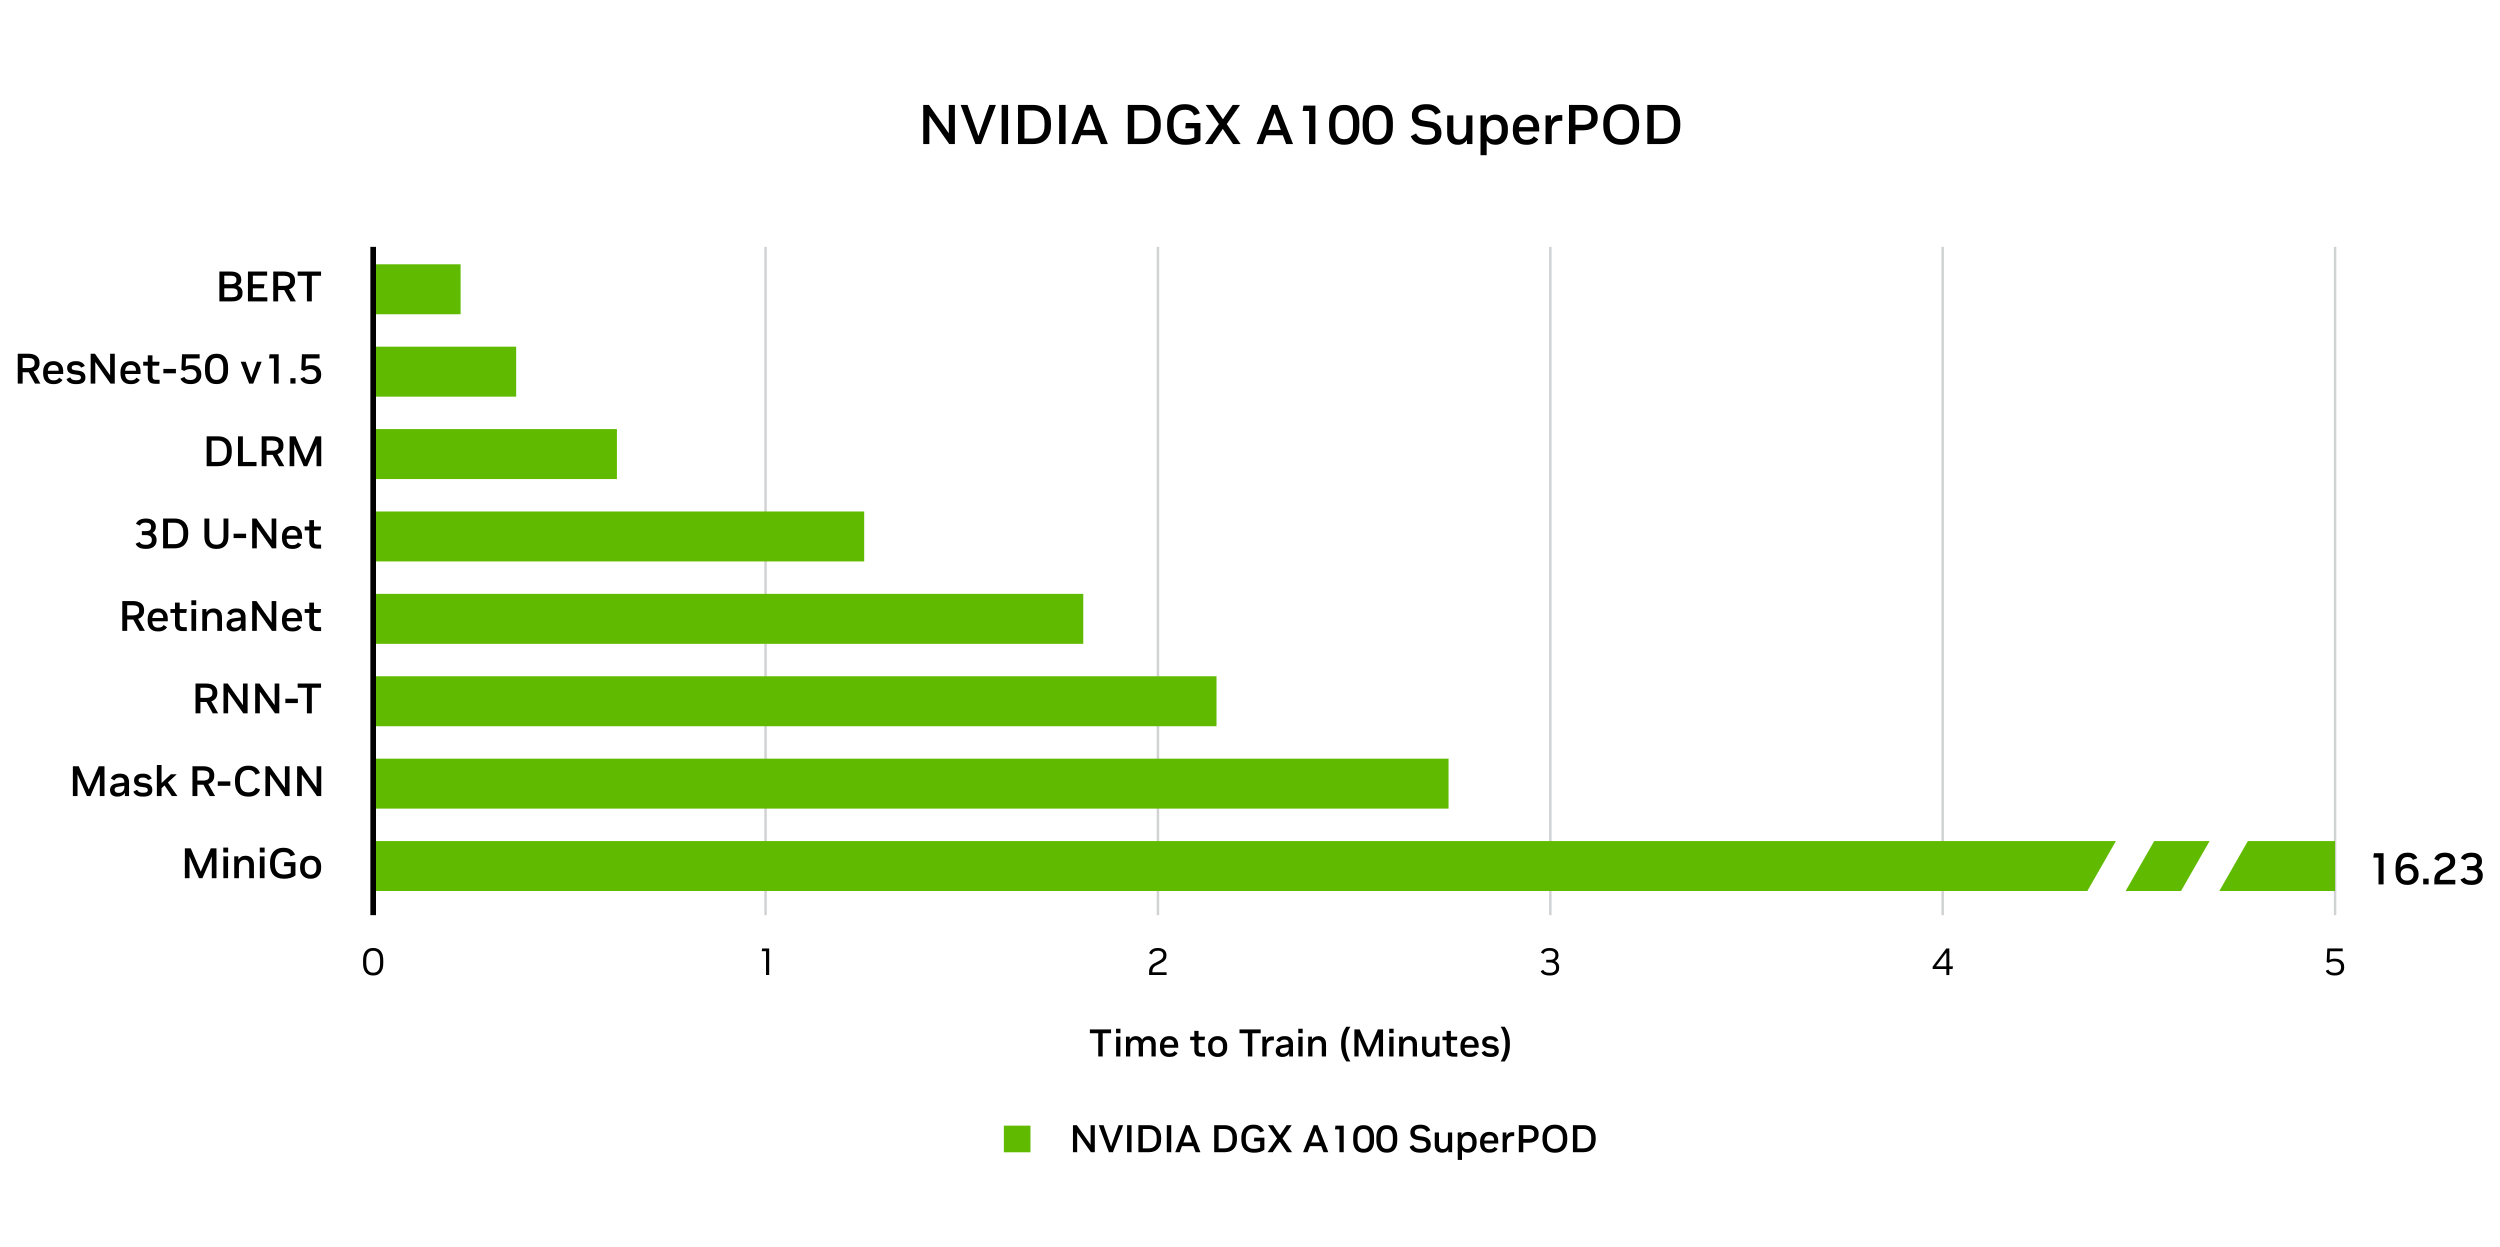 <?xml version="1.0" encoding="UTF-8"?><svg id="Layer_1" xmlns="http://www.w3.org/2000/svg" viewBox="0 0 1000 498.964"><defs><style>.cls-1{stroke:#000;stroke-width:2.254px;}.cls-1,.cls-2{fill:none;stroke-miterlimit:10;}.cls-3{fill:#60bb00;}.cls-2{stroke:#d0d2d3;}</style></defs><g><path d="M369.294,57.622v-15.659h2.259l7.964,11.342v-11.342h2.438v15.659h-2.26l-7.963-11.364v11.364h-2.438Z"/><path d="M390.164,57.622l-5.905-15.659h2.751l4.362,12.438,4.362-12.438h2.64l-5.95,15.659h-2.26Z"/><path d="M400.655,57.622v-15.659h2.572v15.659h-2.572Z"/><path d="M407.21,57.622v-15.659h5.973c1.551,0,2.859,.299,3.926,.895,1.066,.597,1.879,1.443,2.438,2.539s.839,2.397,.839,3.903v.939c0,2.297-.623,4.102-1.868,5.414-1.245,1.313-3.023,1.969-5.335,1.969h-5.973Zm2.572-2.215h3.355c1.506,0,2.662-.425,3.468-1.275,.805-.85,1.208-2.125,1.208-3.825v-1.051c0-1.656-.403-2.916-1.208-3.781-.806-.865-1.962-1.297-3.468-1.297h-3.355v11.229Z"/><path d="M423.651,57.622v-15.659h2.572v15.659h-2.572Z"/><path d="M428.528,57.622l6.151-15.659h2.282l6.174,15.659h-2.774l-1.319-3.512h-6.6l-1.297,3.512h-2.617Zm4.72-5.637h5.011l-2.505-6.733-2.506,6.733Z"/><path d="M451.122,57.622v-15.659h5.973c1.551,0,2.859,.299,3.926,.895,1.066,.597,1.879,1.443,2.438,2.539s.839,2.397,.839,3.903v.939c0,2.297-.623,4.102-1.868,5.414-1.245,1.313-3.023,1.969-5.335,1.969h-5.973Zm2.572-2.215h3.355c1.506,0,2.662-.425,3.468-1.275,.805-.85,1.208-2.125,1.208-3.825v-1.051c0-1.656-.403-2.916-1.208-3.781-.806-.865-1.962-1.297-3.468-1.297h-3.355v11.229Z"/><path d="M474.117,57.913c-2.386,0-4.194-.645-5.424-1.935-1.23-1.29-1.846-3.18-1.846-5.671v-.939c0-1.611,.279-2.99,.839-4.139,.559-1.148,1.36-2.028,2.404-2.64,1.044-.611,2.282-.917,3.714-.917h.246c1.461,0,2.699,.313,3.713,.939,1.015,.626,1.737,1.536,2.17,2.729l-2.349,.828c-.492-1.506-1.678-2.259-3.557-2.259h-.201c-1.402,0-2.487,.47-3.255,1.409-.769,.94-1.152,2.274-1.152,4.004v1.051c0,3.535,1.559,5.302,4.676,5.302h.201c.671,0,1.301-.063,1.89-.19,.589-.126,1.1-.31,1.532-.548v-3.602h-3.646l.29-2.147h5.816v6.979c-.701,.552-1.551,.981-2.55,1.286-.999,.306-2.096,.459-3.288,.459h-.225Z"/><path d="M493.244,57.622l-4.139-6.063-4.139,6.063h-2.953l5.548-7.986-5.324-7.673h3.021l3.915,5.749,3.914-5.749h2.931l-5.324,7.673,5.548,7.986h-2.997Z"/><path d="M502.617,57.622l6.151-15.659h2.282l6.174,15.659h-2.774l-1.319-3.512h-6.6l-1.297,3.512h-2.617Zm4.72-5.637h5.011l-2.505-6.733-2.506,6.733Z"/><path d="M523.646,57.622v-13.221h-2.573l.291-2.17h4.787v15.391h-2.505Z"/><path d="M537.56,57.891c-1.909,0-3.375-.615-4.396-1.846s-1.532-2.971-1.532-5.223v-1.79c0-2.267,.511-4.011,1.532-5.234,1.021-1.223,2.487-1.834,4.396-1.834h.224c1.924,0,3.396,.612,4.418,1.834,1.021,1.223,1.532,2.968,1.532,5.234v1.79c0,2.252-.511,3.993-1.532,5.223s-2.494,1.846-4.418,1.846h-.224Zm0-2.215h.224c1.133,0,1.986-.417,2.561-1.252,.574-.835,.861-2.043,.861-3.624v-1.745c0-1.596-.287-2.807-.861-3.635-.574-.828-1.428-1.242-2.561-1.242h-.224c-1.134,0-1.988,.414-2.562,1.242-.574,.828-.861,2.039-.861,3.635v1.745c0,1.581,.287,2.789,.861,3.624,.573,.835,1.428,1.252,2.562,1.252Z"/><path d="M550.981,57.891c-1.909,0-3.375-.615-4.396-1.846s-1.532-2.971-1.532-5.223v-1.79c0-2.267,.511-4.011,1.532-5.234,1.021-1.223,2.487-1.834,4.396-1.834h.224c1.924,0,3.396,.612,4.418,1.834,1.021,1.223,1.532,2.968,1.532,5.234v1.79c0,2.252-.511,3.993-1.532,5.223s-2.494,1.846-4.418,1.846h-.224Zm0-2.215h.224c1.133,0,1.986-.417,2.561-1.252,.574-.835,.861-2.043,.861-3.624v-1.745c0-1.596-.287-2.807-.861-3.635-.574-.828-1.428-1.242-2.561-1.242h-.224c-1.134,0-1.988,.414-2.562,1.242-.574,.828-.861,2.039-.861,3.635v1.745c0,1.581,.287,2.789,.861,3.624,.573,.835,1.428,1.252,2.562,1.252Z"/><path d="M570.42,57.913c-3.177,0-5.212-1.141-6.106-3.423l2.147-1.119c.327,.776,.813,1.357,1.454,1.745,.641,.388,1.469,.582,2.482,.582h.269c1.074,0,1.901-.19,2.483-.57,.581-.38,.872-.936,.872-1.667v-.246c0-.611-.187-1.115-.56-1.51-.372-.395-.954-.645-1.744-.75l-2.64-.402c-2.879-.388-4.317-1.812-4.317-4.273v-.268c0-.88,.234-1.645,.704-2.293,.47-.649,1.126-1.152,1.969-1.51s1.823-.537,2.941-.537h.313c1.387,0,2.564,.279,3.534,.839,.97,.559,1.663,1.368,2.081,2.427l-2.237,.962c-.507-1.357-1.641-2.036-3.4-2.036h-.269c-.954,0-1.708,.194-2.259,.582-.553,.388-.828,.902-.828,1.543v.269c0,1.104,.753,1.775,2.26,2.013l2.64,.38c1.461,.194,2.554,.682,3.277,1.465,.723,.783,1.085,1.793,1.085,3.031v.269c0,1.417-.512,2.521-1.533,3.311-1.021,.791-2.457,1.186-4.306,1.186h-.313Z"/><path d="M583.037,57.913c-1.269,0-2.278-.399-3.031-1.197-.754-.798-1.13-1.958-1.13-3.479v-7.069h2.461v6.711c0,.955,.189,1.682,.57,2.181,.38,.5,.958,.75,1.733,.75h.156c.463,0,.898-.119,1.309-.358,.41-.238,.746-.607,1.007-1.107,.261-.5,.392-1.122,.392-1.868v-6.309h2.461v11.454h-2.192v-1.7c-.343,.612-.813,1.096-1.409,1.454-.597,.358-1.306,.537-2.125,.537h-.201Z"/><path d="M592.208,62.096v-15.928h2.17v1.678c.358-.626,.854-1.114,1.487-1.465s1.391-.526,2.271-.526h.134c.939,0,1.774,.22,2.506,.66,.73,.44,1.309,1.082,1.733,1.924,.425,.843,.638,1.876,.638,3.099v.738c0,1.208-.213,2.234-.638,3.076-.425,.843-1.003,1.48-1.733,1.913-.731,.432-1.566,.649-2.506,.649h-.134c-.761,0-1.436-.142-2.025-.425-.589-.283-1.069-.686-1.442-1.208v5.816h-2.461Zm5.324-6.286h.179c.851,0,1.559-.283,2.125-.85,.567-.566,.851-1.461,.851-2.685v-.76c0-1.223-.283-2.118-.851-2.685-.566-.566-1.274-.85-2.125-.85h-.179c-.507,0-.98,.12-1.421,.358-.439,.239-.798,.619-1.073,1.141-.276,.522-.414,1.208-.414,2.058v.693c0,.835,.138,1.518,.414,2.047,.275,.529,.638,.917,1.085,1.163s.917,.369,1.409,.369Z"/><path d="M610.439,57.913c-1.671,0-2.972-.488-3.904-1.465-.932-.977-1.397-2.368-1.397-4.172v-.738c0-1.775,.477-3.166,1.432-4.172,.954-1.006,2.244-1.51,3.87-1.51h.201c1.551,0,2.777,.485,3.68,1.454,.902,.97,1.354,2.274,1.354,3.915v1.365h-8.12c.045,1.119,.316,1.954,.816,2.505,.499,.552,1.189,.828,2.069,.828h.335c.672,0,1.227-.115,1.667-.347,.439-.231,.794-.578,1.063-1.04l1.79,1.163c-.403,.686-.992,1.227-1.768,1.622-.775,.395-1.693,.593-2.752,.593h-.335Zm-2.863-7.047h5.704v-.156c0-.925-.235-1.629-.705-2.114-.47-.484-1.122-.727-1.957-.727h-.179c-.82,0-1.48,.254-1.98,.761-.499,.507-.794,1.252-.883,2.237Z"/><path d="M618.224,57.622v-11.454h2.17v2.17c.283-.701,.683-1.26,1.197-1.678,.515-.417,1.233-.626,2.158-.626h1.163v2.282h-1.141c-.537,0-1.04,.12-1.51,.358-.47,.239-.851,.615-1.141,1.13-.291,.515-.437,1.197-.437,2.047v5.771h-2.461Z"/><path d="M627.597,57.622v-15.659h5.727c1.774,0,3.177,.429,4.205,1.287,1.029,.857,1.544,2.04,1.544,3.545v.47c0,1.551-.515,2.748-1.544,3.59-1.028,.843-2.431,1.264-4.205,1.264h-3.154v5.503h-2.572Zm2.572-7.695h3.087c.984,0,1.771-.208,2.36-.626,.589-.417,.884-1.074,.884-1.968v-.582c0-.879-.295-1.528-.884-1.946-.59-.417-1.376-.626-2.36-.626h-3.087v5.749Z"/><path d="M648.355,57.913c-1.476,0-2.74-.313-3.791-.94-1.052-.626-1.857-1.513-2.416-2.662-.56-1.148-.839-2.498-.839-4.049v-.939c0-1.551,.279-2.9,.839-4.049,.559-1.148,1.364-2.036,2.416-2.662,1.051-.626,2.315-.939,3.791-.939h.246c1.491,0,2.763,.313,3.814,.939s1.853,1.514,2.404,2.662,.828,2.498,.828,4.049v.939c0,1.551-.276,2.901-.828,4.049s-1.353,2.036-2.404,2.662c-1.052,.626-2.323,.94-3.814,.94h-.246Zm.022-2.237h.224c1.402,0,2.502-.462,3.3-1.387s1.197-2.245,1.197-3.959v-1.074c0-1.715-.399-3.035-1.197-3.959s-1.897-1.387-3.3-1.387h-.224c-1.401,0-2.502,.462-3.299,1.387-.799,.925-1.197,2.245-1.197,3.959v1.074c0,1.715,.398,3.035,1.197,3.959,.797,.925,1.897,1.387,3.299,1.387Z"/><path d="M658.938,57.622v-15.659h5.973c1.551,0,2.859,.299,3.926,.895,1.066,.597,1.879,1.443,2.438,2.539s.839,2.397,.839,3.903v.939c0,2.297-.623,4.102-1.868,5.414-1.245,1.313-3.023,1.969-5.335,1.969h-5.973Zm2.572-2.215h3.355c1.506,0,2.662-.425,3.468-1.275,.805-.85,1.208-2.125,1.208-3.825v-1.051c0-1.656-.403-2.916-1.208-3.781-.806-.865-1.962-1.297-3.468-1.297h-3.355v11.229Z"/></g><g><path d="M439.302,422.584v-9.283h-3.353v-1.529h8.48v1.529h-3.353v9.283h-1.775Z"/><path d="M446.422,413.271v-1.776h1.761v1.776h-1.761Zm.031,9.313v-7.908h1.698v7.908h-1.698Z"/><path d="M450.392,422.584v-7.908h1.498v1.174c.236-.433,.554-.772,.95-1.02,.396-.247,.862-.371,1.397-.371h.139c1.194,0,2.019,.489,2.472,1.468,.247-.453,.584-.811,1.012-1.073,.427-.263,.924-.395,1.49-.395h.14c.864,0,1.547,.278,2.046,.835,.5,.556,.749,1.358,.749,2.409v4.881h-1.698v-4.649c0-.648-.121-1.146-.363-1.49s-.626-.518-1.15-.518h-.124c-.288,0-.569,.083-.842,.247-.272,.165-.494,.417-.664,.757s-.255,.772-.255,1.298v4.355h-1.699v-4.649c0-.648-.121-1.146-.363-1.49-.241-.345-.625-.518-1.15-.518h-.123c-.289,0-.569,.083-.842,.247-.273,.165-.495,.417-.665,.757s-.255,.772-.255,1.298v4.355h-1.698Z"/><path d="M467.659,422.785c-1.153,0-2.052-.338-2.695-1.012-.644-.675-.965-1.635-.965-2.881v-.51c0-1.226,.329-2.186,.988-2.881s1.55-1.043,2.672-1.043h.14c1.07,0,1.917,.335,2.541,1.005,.622,.669,.934,1.57,.934,2.702v.942h-5.606c.031,.772,.219,1.35,.563,1.73s.821,.571,1.429,.571h.232c.463,0,.847-.08,1.15-.239,.304-.16,.548-.399,.733-.719l1.236,.804c-.278,.474-.686,.847-1.221,1.119-.535,.273-1.169,.41-1.899,.41h-.232Zm-1.977-4.866h3.938v-.107c0-.639-.162-1.125-.486-1.46s-.775-.502-1.352-.502h-.124c-.566,0-1.021,.175-1.366,.525-.346,.35-.549,.864-.61,1.544Z"/><path d="M480.495,422.661c-.999,0-1.71-.224-2.132-.672-.423-.448-.634-1.089-.634-1.923v-3.985h-1.668v-1.405h1.668v-2.332h1.699v2.332h2.58l-.201,1.405h-2.379v3.908c0,.442,.104,.76,.31,.95,.205,.19,.515,.285,.927,.285h1.344v1.437h-1.514Z"/><path d="M486.997,422.785c-.71,0-1.346-.152-1.907-.456s-1.007-.749-1.336-1.336c-.33-.587-.494-1.292-.494-2.116v-.494c0-.834,.164-1.542,.494-2.124,.329-.582,.774-1.027,1.336-1.336s1.197-.464,1.907-.464h.14c.71,0,1.349,.155,1.915,.464s1.012,.754,1.336,1.336,.486,1.285,.486,2.108v.51c0,.824-.162,1.529-.486,2.116s-.77,1.032-1.336,1.336-1.205,.456-1.915,.456h-.14Zm0-1.452h.124c.587,0,1.076-.201,1.468-.603,.391-.401,.587-1.009,.587-1.822v-.572c0-.813-.196-1.418-.587-1.814-.392-.396-.881-.595-1.468-.595h-.124c-.576,0-1.061,.198-1.451,.595-.392,.396-.587,1.002-.587,1.814v.572c0,.813,.195,1.421,.587,1.822,.391,.401,.875,.603,1.451,.603Z"/><path d="M499.153,422.584v-9.283h-3.353v-1.529h8.48v1.529h-3.353v9.283h-1.775Z"/><path d="M504.945,422.584v-7.908h1.498v1.498c.195-.483,.471-.87,.826-1.158s.852-.433,1.49-.433h.804v1.575h-.788c-.37,0-.718,.083-1.042,.247-.325,.165-.588,.425-.788,.78-.201,.355-.302,.826-.302,1.413v3.985h-1.698Z"/><path d="M512.962,422.785c-.845,0-1.498-.209-1.962-.626-.463-.417-.695-1.001-.695-1.753,0-.648,.204-1.179,.61-1.591,.407-.412,1.002-.67,1.784-.772l2.796-.371v-.062c0-1.174-.525-1.761-1.575-1.761h-.17c-.443,0-.812,.08-1.104,.239-.294,.16-.533,.43-.719,.811l-1.313-.679c.236-.546,.625-.976,1.166-1.29s1.197-.472,1.97-.472h.231c1.05,0,1.848,.266,2.394,.796s.819,1.305,.819,2.324v5.005h-1.498v-1.205c-.237,.433-.588,.775-1.051,1.027-.464,.252-.988,.379-1.575,.379h-.108Zm2.533-3.924l-2.101,.31c-.536,.071-.909,.19-1.12,.354-.211,.165-.316,.423-.316,.772s.121,.626,.363,.826c.241,.201,.584,.302,1.026,.302h.155c.607,0,1.091-.188,1.451-.564,.36-.375,.541-.877,.541-1.506v-.494Z"/><path d="M519.311,413.271v-1.776h1.761v1.776h-1.761Zm.031,9.313v-7.908h1.698v7.908h-1.698Z"/><path d="M523.28,422.584v-7.908h1.498v1.189c.247-.433,.584-.775,1.012-1.027,.427-.252,.935-.379,1.521-.379h.154c.896,0,1.611,.278,2.146,.835,.536,.556,.804,1.358,.804,2.409v4.881h-1.699v-4.649c0-.648-.139-1.146-.417-1.49s-.7-.518-1.267-.518h-.108c-.329,0-.644,.083-.941,.247-.299,.165-.541,.417-.727,.757s-.278,.772-.278,1.298v4.355h-1.698Z"/><path d="M538.524,424.592c-.659-.947-1.168-1.992-1.528-3.136-.361-1.143-.541-2.291-.541-3.444v-.772c0-1.163,.18-2.312,.541-3.444,.36-1.133,.869-2.167,1.528-3.104h1.638c-.607,.917-1.081,1.954-1.421,3.112s-.51,2.305-.51,3.437v.772c0,.752,.077,1.52,.231,2.302s.376,1.537,.664,2.263,.634,1.398,1.035,2.016h-1.638Z"/><path d="M541.753,422.584v-10.813h2.131l3.63,8.449,3.63-8.449h2.07v10.813h-1.699v-7.878l-3.398,7.878h-1.267l-3.413-7.924v7.924h-1.684Z"/><path d="M555.685,413.271v-1.776h1.761v1.776h-1.761Zm.031,9.313v-7.908h1.698v7.908h-1.698Z"/><path d="M559.654,422.584v-7.908h1.498v1.189c.247-.433,.584-.775,1.012-1.027,.427-.252,.935-.379,1.521-.379h.154c.896,0,1.611,.278,2.146,.835,.536,.556,.804,1.358,.804,2.409v4.881h-1.699v-4.649c0-.648-.139-1.146-.417-1.49s-.7-.518-1.267-.518h-.108c-.329,0-.644,.083-.941,.247-.299,.165-.541,.417-.727,.757s-.278,.772-.278,1.298v4.355h-1.698Z"/><path d="M571.702,422.785c-.876,0-1.573-.275-2.093-.827-.521-.551-.78-1.352-.78-2.401v-4.881h1.699v4.634c0,.659,.131,1.161,.394,1.506s.661,.518,1.197,.518h.108c.318,0,.62-.082,.903-.247s.515-.42,.695-.765c.18-.345,.27-.774,.27-1.29v-4.355h1.699v7.908h-1.514v-1.174c-.236,.422-.562,.757-.973,1.004-.412,.247-.901,.371-1.468,.371h-.139Z"/><path d="M581.418,422.661c-.999,0-1.71-.224-2.132-.672-.423-.448-.634-1.089-.634-1.923v-3.985h-1.668v-1.405h1.668v-2.332h1.699v2.332h2.58l-.201,1.405h-2.379v3.908c0,.442,.104,.76,.31,.95,.205,.19,.515,.285,.927,.285h1.344v1.437h-1.514Z"/><path d="M587.843,422.785c-1.153,0-2.052-.338-2.695-1.012-.644-.675-.965-1.635-.965-2.881v-.51c0-1.226,.329-2.186,.988-2.881s1.55-1.043,2.672-1.043h.14c1.07,0,1.917,.335,2.541,1.005,.622,.669,.934,1.57,.934,2.702v.942h-5.606c.031,.772,.219,1.35,.563,1.73s.821,.571,1.429,.571h.232c.463,0,.847-.08,1.15-.239,.304-.16,.548-.399,.733-.719l1.236,.804c-.278,.474-.686,.847-1.221,1.119-.535,.273-1.169,.41-1.899,.41h-.232Zm-1.977-4.866h3.938v-.107c0-.639-.162-1.125-.486-1.46s-.775-.502-1.352-.502h-.124c-.566,0-1.021,.175-1.366,.525-.346,.35-.549,.864-.61,1.544Z"/><path d="M596.076,422.785c-1.792,0-2.935-.603-3.43-1.808l1.329-.68c.175,.371,.43,.644,.765,.818,.334,.176,.784,.263,1.352,.263h.185c1.061,0,1.591-.313,1.591-.942v-.062c0-.535-.334-.85-1.004-.942l-1.684-.231c-.73-.103-1.295-.342-1.691-.718s-.595-.878-.595-1.506v-.17c0-.711,.278-1.28,.835-1.707,.556-.428,1.297-.642,2.224-.642h.217c.762,0,1.415,.155,1.961,.464s.933,.736,1.159,1.282l-1.359,.603c-.278-.628-.87-.942-1.776-.942h-.186c-.453,0-.806,.082-1.058,.247-.253,.165-.379,.392-.379,.68v.077c0,.237,.074,.425,.224,.563s.399,.234,.749,.286l1.715,.231c.731,.104,1.295,.357,1.691,.765s.595,.93,.595,1.567v.17c0,.763-.273,1.342-.818,1.738-.546,.396-1.344,.595-2.395,.595h-.216Z"/><path d="M600.246,424.592c.402-.617,.747-1.29,1.035-2.016s.51-1.48,.664-2.263,.232-1.55,.232-2.302v-.772c0-1.132-.17-2.278-.51-3.437s-.814-2.195-1.422-3.112h1.638c.669,.938,1.182,1.972,1.537,3.104s.532,2.281,.532,3.444v.772c0,1.153-.177,2.302-.532,3.444-.355,1.144-.868,2.188-1.537,3.136h-1.638Z"/></g><g><path d="M87.757,120.553v-11.931h4.619c1.307,0,2.32,.281,3.042,.844s1.083,1.332,1.083,2.31v.341c0,1-.472,1.738-1.415,2.215,1.284,.478,1.926,1.353,1.926,2.625v.358c0,1.011-.357,1.804-1.073,2.377-.716,.574-1.733,.861-3.051,.861h-5.131Zm1.96-6.869h2.608c.727,0,1.28-.13,1.661-.392,.381-.261,.571-.642,.571-1.142v-.358c0-.477-.188-.849-.563-1.116-.375-.267-.932-.4-1.67-.4h-2.608v3.409Zm0,5.215h3.119c.75,0,1.31-.136,1.679-.409,.369-.272,.555-.659,.555-1.159v-.392c0-.522-.188-.923-.563-1.202-.375-.278-.933-.417-1.671-.417h-3.119v3.579Z"/><path d="M99.176,120.553v-11.931h7.67v1.653h-5.71v3.409h4.637l-.239,1.653h-4.397v3.562h5.795v1.653h-7.755Z"/><path d="M109.3,120.553v-11.931h4.278c1.386,0,2.472,.307,3.255,.92,.784,.613,1.177,1.477,1.177,2.591v.358c0,.807-.208,1.485-.622,2.037-.415,.551-1.003,.952-1.765,1.202l2.728,4.823h-2.147l-2.522-4.534h-2.421v4.534h-1.96Zm1.96-6.204h2.284c.772,0,1.383-.145,1.832-.435,.449-.29,.674-.747,.674-1.372v-.443c0-.614-.225-1.065-.674-1.355-.449-.29-1.06-.435-1.832-.435h-2.284v4.039Z"/><path d="M122.765,120.553v-10.243h-3.698v-1.688h9.357v1.688h-3.699v10.243h-1.96Z"/></g><path d="M149.183,390.197c-1.256,0-2.229-.422-2.919-1.267-.69-.845-1.035-2.028-1.035-3.553v-1.359c0-1.534,.345-2.721,1.035-3.561,.689-.839,1.663-1.259,2.919-1.259h.186c1.256,0,2.227,.42,2.911,1.259,.685,.84,1.027,2.026,1.027,3.561v1.359c0,1.524-.343,2.708-1.027,3.553s-1.655,1.267-2.911,1.267h-.186Zm0-1.128h.186c.865,0,1.526-.319,1.984-.957,.458-.639,.688-1.561,.688-2.766v-1.313c0-1.194-.229-2.113-.688-2.757s-1.119-.966-1.984-.966h-.186c-.865,0-1.526,.322-1.984,.966-.459,.644-.688,1.563-.688,2.757v1.313c0,1.205,.229,2.127,.688,2.766,.458,.638,1.119,.957,1.984,.957Z"/><path d="M306.408,390.012v-9.546h-1.715l.155-1.081h2.826v10.627h-1.267Z"/><path d="M459.638,390.012v-1.298c0-1.534,.685-2.656,2.055-3.367l2.069-1.081c1.04-.535,1.561-1.23,1.561-2.085v-.216c0-.505-.191-.912-.572-1.221s-.88-.464-1.498-.464h-.123c-.629,0-1.133,.119-1.514,.355-.382,.237-.675,.613-.881,1.128l-1.065-.464c.535-1.399,1.688-2.101,3.46-2.101h.17c.658,0,1.232,.113,1.722,.34s.87,.544,1.144,.95c.272,.407,.409,.888,.409,1.444v.263c0,.68-.173,1.256-.518,1.729-.346,.474-.93,.922-1.753,1.344l-2.009,1.035c-.474,.237-.818,.562-1.034,.973-.217,.412-.324,.927-.324,1.545v.077h5.699v1.112h-6.997Z"/><path d="M619.847,390.197c-1.895,0-3.089-.582-3.583-1.745l1.035-.495c.185,.392,.479,.683,.88,.873s.947,.286,1.638,.286h.139c.752,0,1.349-.176,1.792-.525,.442-.35,.664-.818,.664-1.405v-.263c0-.587-.206-1.056-.618-1.406-.412-.35-.968-.524-1.668-.524h-1.638v-1.066h1.622c.639,0,1.138-.151,1.498-.455s.541-.719,.541-1.244v-.216c0-.535-.201-.958-.603-1.267s-.942-.464-1.622-.464h-.123c-1.257,0-2.05,.418-2.379,1.252l-1.035-.479c.247-.597,.67-1.055,1.267-1.374,.598-.319,1.329-.479,2.193-.479h.17c.68,0,1.271,.116,1.776,.348s.896,.557,1.174,.974c.278,.417,.417,.908,.417,1.475v.247c0,.464-.123,.889-.37,1.274-.247,.387-.587,.683-1.02,.889,.504,.216,.908,.543,1.212,.98s.456,.939,.456,1.506v.294c0,.927-.327,1.66-.98,2.2-.654,.541-1.543,.812-2.665,.812h-.17Z"/><path d="M778.542,390.012v-2.425h-5.483v-.911l5.468-7.291h1.204v7.151h1.452l-.139,1.051h-1.313v2.425h-1.188Zm0-3.476v-5.514l-4.14,5.514h4.14Z"/><path d="M933.822,390.197c-.875,0-1.621-.162-2.239-.486-.618-.325-1.045-.785-1.282-1.383l1.035-.494c.36,.854,1.179,1.282,2.456,1.282h.139c.762,0,1.367-.193,1.815-.579,.447-.387,.672-.898,.672-1.537v-.278c0-.669-.237-1.202-.711-1.599s-1.122-.595-1.946-.595h-.123c-.835,0-1.581,.211-2.24,.634l-.726-.355,.247-5.422h6.163v1.112h-5.113l-.123,3.429c.607-.309,1.303-.463,2.085-.463h.154c.721,0,1.35,.134,1.885,.401s.952,.644,1.251,1.128c.299,.483,.448,1.05,.448,1.698v.31c0,.979-.33,1.756-.989,2.332-.658,.577-1.55,.865-2.672,.865h-.186Z"/><g><path d="M7.099,153.429v-11.931h4.278c1.386,0,2.472,.307,3.255,.92,.784,.613,1.177,1.477,1.177,2.591v.358c0,.807-.208,1.485-.622,2.037-.415,.551-1.003,.952-1.765,1.202l2.728,4.823h-2.147l-2.522-4.534h-2.421v4.534h-1.96Zm1.96-6.204h2.284c.772,0,1.383-.145,1.832-.435,.449-.29,.674-.747,.674-1.372v-.443c0-.614-.225-1.065-.674-1.355-.449-.29-1.06-.435-1.832-.435h-2.284v4.039Z"/><path d="M21.297,153.651c-1.273,0-2.265-.372-2.975-1.117-.71-.744-1.065-1.804-1.065-3.178v-.563c0-1.352,.364-2.412,1.091-3.179,.728-.767,1.71-1.15,2.949-1.15h.153c1.182,0,2.116,.369,2.804,1.107,.688,.739,1.031,1.733,1.031,2.983v1.04h-6.188c.034,.852,.241,1.489,.622,1.909s.906,.63,1.577,.63h.256c.511,0,.934-.088,1.27-.264,.335-.176,.604-.44,.81-.792l1.363,.886c-.307,.523-.756,.935-1.347,1.236-.591,.301-1.289,.452-2.096,.452h-.256Zm-2.182-5.369h4.346v-.119c0-.704-.179-1.241-.537-1.61-.357-.369-.854-.554-1.491-.554h-.136c-.625,0-1.128,.193-1.509,.58s-.604,.955-.673,1.704Z"/><path d="M30.381,153.651c-1.978,0-3.238-.665-3.784-1.994l1.466-.75c.193,.409,.475,.71,.844,.903,.369,.193,.866,.29,1.491,.29h.205c1.17,0,1.755-.346,1.755-1.04v-.068c0-.59-.369-.937-1.107-1.04l-1.857-.255c-.808-.114-1.43-.378-1.867-.792-.438-.415-.655-.969-.655-1.662v-.188c0-.784,.307-1.412,.92-1.883,.613-.471,1.432-.707,2.454-.707h.239c.84,0,1.562,.17,2.164,.511s1.028,.813,1.278,1.415l-1.5,.665c-.307-.693-.96-1.04-1.96-1.04h-.204c-.5,0-.89,.091-1.168,.272-.278,.182-.417,.432-.417,.75v.085c0,.261,.082,.469,.247,.622,.164,.153,.439,.259,.826,.315l1.892,.255c.807,.114,1.429,.395,1.866,.844,.438,.449,.656,1.025,.656,1.73v.188c0,.841-.301,1.48-.903,1.917-.602,.437-1.482,.656-2.642,.656h-.238Z"/><path d="M36.261,153.429v-11.931h1.722l6.067,8.641v-8.641h1.858v11.931h-1.722l-6.067-8.658v8.658h-1.858Z"/><path d="M52.23,153.651c-1.273,0-2.265-.372-2.975-1.117-.71-.744-1.065-1.804-1.065-3.178v-.563c0-1.352,.364-2.412,1.091-3.179,.728-.767,1.71-1.15,2.949-1.15h.153c1.182,0,2.116,.369,2.804,1.107,.688,.739,1.031,1.733,1.031,2.983v1.04h-6.188c.034,.852,.241,1.489,.622,1.909s.906,.63,1.577,.63h.256c.511,0,.934-.088,1.27-.264,.335-.176,.604-.44,.81-.792l1.363,.886c-.307,.523-.756,.935-1.347,1.236-.591,.301-1.289,.452-2.096,.452h-.256Zm-2.182-5.369h4.346v-.119c0-.704-.179-1.241-.537-1.61-.357-.369-.854-.554-1.491-.554h-.136c-.625,0-1.128,.193-1.509,.58s-.604,.955-.673,1.704Z"/><path d="M62.167,153.515c-1.103,0-1.887-.248-2.353-.742s-.698-1.202-.698-2.122v-4.397h-1.841v-1.551h1.841v-2.574h1.875v2.574h2.846l-.222,1.551h-2.624v4.312c0,.489,.113,.838,.341,1.048,.227,.21,.567,.315,1.022,.315h1.482v1.585h-1.67Z"/><path d="M65.354,149.322v-1.756h5.011v1.756h-5.011Z"/><path d="M76.21,153.634c-1.022,0-1.877-.188-2.564-.563s-1.174-.909-1.458-1.602l1.568-.716c.341,.83,1.131,1.244,2.369,1.244h.137c.704,0,1.272-.182,1.704-.545s.647-.841,.647-1.432v-.256c0-.636-.228-1.147-.682-1.534s-1.063-.58-1.823-.58h-.153c-.808,0-1.568,.239-2.284,.716l-1.125-.511,.272-6.153h7.039v1.687h-5.454l-.136,3.205c.613-.364,1.352-.545,2.216-.545h.188c.761,0,1.429,.153,2.002,.46,.574,.307,1.022,.736,1.347,1.287s.485,1.185,.485,1.9v.324c0,.727-.17,1.361-.511,1.9s-.815,.96-1.423,1.261c-.608,.301-1.327,.452-2.156,.452h-.205Z"/><path d="M86.522,153.634c-1.455,0-2.571-.469-3.35-1.406s-1.167-2.264-1.167-3.979v-1.364c0-1.727,.389-3.056,1.167-3.988,.778-.932,1.895-1.397,3.35-1.397h.17c1.466,0,2.588,.466,3.366,1.397,.778,.932,1.168,2.261,1.168,3.988v1.364c0,1.716-.39,3.042-1.168,3.979s-1.9,1.406-3.366,1.406h-.17Zm0-1.688h.17c.863,0,1.514-.318,1.951-.955,.438-.636,.656-1.556,.656-2.761v-1.33c0-1.216-.219-2.139-.656-2.77-.438-.631-1.088-.946-1.951-.946h-.17c-.864,0-1.515,.315-1.952,.946-.438,.63-.656,1.554-.656,2.77v1.33c0,1.205,.219,2.125,.656,2.761,.438,.637,1.088,.955,1.952,.955Z"/><path d="M99.662,153.429l-3.375-8.727h1.978l2.267,6.426,2.267-6.426h1.858l-3.358,8.727h-1.636Z"/><path d="M109.565,153.429v-10.073h-1.96l.221-1.653h3.647v11.726h-1.908Z"/><path d="M116.16,153.429v-2.165h2.046v2.165h-2.046Z"/><path d="M124.171,153.634c-1.022,0-1.877-.188-2.564-.563s-1.174-.909-1.458-1.602l1.568-.716c.341,.83,1.131,1.244,2.369,1.244h.137c.704,0,1.272-.182,1.704-.545s.647-.841,.647-1.432v-.256c0-.636-.228-1.147-.682-1.534s-1.063-.58-1.823-.58h-.153c-.808,0-1.568,.239-2.284,.716l-1.125-.511,.272-6.153h7.039v1.687h-5.454l-.136,3.205c.613-.364,1.352-.545,2.216-.545h.188c.761,0,1.429,.153,2.002,.46,.574,.307,1.022,.736,1.347,1.287s.485,1.185,.485,1.9v.324c0,.727-.17,1.361-.511,1.9s-.815,.96-1.423,1.261c-.608,.301-1.327,.452-2.156,.452h-.205Z"/></g><g><path d="M82.666,186.47v-11.931h4.551c1.182,0,2.179,.228,2.991,.682,.813,.455,1.432,1.1,1.858,1.935,.426,.835,.639,1.827,.639,2.974v.716c0,1.75-.475,3.125-1.423,4.125-.949,1-2.304,1.5-4.065,1.5h-4.551Zm1.96-1.688h2.557c1.147,0,2.028-.324,2.643-.971,.613-.648,.92-1.619,.92-2.915v-.801c0-1.261-.307-2.221-.92-2.88-.614-.659-1.495-.988-2.643-.988h-2.557v8.556Z"/><path d="M95.193,186.47v-11.931h1.96v10.243h5.454v1.688h-7.414Z"/><path d="M104.669,186.47v-11.931h4.278c1.386,0,2.472,.307,3.255,.92,.784,.613,1.177,1.477,1.177,2.591v.358c0,.807-.208,1.485-.622,2.037-.415,.551-1.003,.952-1.765,1.202l2.728,4.823h-2.147l-2.522-4.534h-2.421v4.534h-1.96Zm1.96-6.204h2.284c.772,0,1.383-.145,1.832-.435,.449-.29,.674-.747,.674-1.372v-.443c0-.614-.225-1.065-.674-1.355-.449-.29-1.06-.435-1.832-.435h-2.284v4.039Z"/><path d="M115.85,186.47v-11.931h2.353l4.005,9.323,4.006-9.323h2.283v11.931h-1.874v-8.692l-3.75,8.692h-1.397l-3.767-8.744v8.744h-1.858Z"/></g><g><path d="M58.308,219.55c-2.137,0-3.488-.682-4.057-2.045l1.585-.716c.318,.75,1.125,1.125,2.42,1.125h.12c.738,0,1.314-.165,1.729-.494s.622-.773,.622-1.33v-.239c0-.557-.204-.997-.613-1.321s-.966-.486-1.671-.486h-1.704v-1.602h1.756c1.295,0,1.942-.534,1.942-1.602v-.205c0-.488-.188-.875-.563-1.159-.375-.284-.886-.426-1.533-.426h-.103c-1.205,0-1.96,.403-2.267,1.21l-1.585-.733c.295-.682,.78-1.204,1.457-1.568,.676-.364,1.514-.545,2.514-.545h.188c.761,0,1.423,.131,1.985,.392s1.003,.63,1.321,1.108c.318,.477,.478,1.034,.478,1.67v.256c0,.477-.117,.923-.35,1.338-.233,.415-.565,.748-.997,.997,.511,.273,.914,.639,1.21,1.1,.295,.46,.443,.974,.443,1.542v.272c0,1.068-.364,1.912-1.091,2.531-.728,.619-1.733,.929-3.017,.929h-.222Z"/><path d="M65.244,219.346v-11.931h4.551c1.182,0,2.179,.228,2.991,.682,.813,.455,1.432,1.1,1.858,1.935,.426,.835,.639,1.827,.639,2.974v.716c0,1.75-.475,3.125-1.423,4.125-.949,1-2.304,1.5-4.065,1.5h-4.551Zm1.96-1.688h2.557c1.147,0,2.028-.324,2.643-.971,.613-.648,.92-1.619,.92-2.915v-.801c0-1.261-.307-2.221-.92-2.88-.614-.659-1.495-.988-2.643-.988h-2.557v8.556Z"/><path d="M91.354,207.415v7.244c0,1.545-.406,2.75-1.219,3.613-.813,.864-1.974,1.295-3.485,1.295h-.188c-1.511,0-2.673-.432-3.485-1.295-.813-.863-1.219-2.068-1.219-3.613v-7.244h1.96v7.295c0,1.068,.239,1.86,.716,2.377,.478,.517,1.159,.775,2.046,.775h.17c.887,0,1.568-.258,2.046-.775,.477-.517,.716-1.31,.716-2.377v-7.295h1.942Z"/><path d="M93.434,215.238v-1.756h5.011v1.756h-5.011Z"/><path d="M100.864,219.346v-11.931h1.722l6.067,8.641v-8.641h1.858v11.931h-1.722l-6.067-8.658v8.658h-1.858Z"/><path d="M116.835,219.567c-1.273,0-2.265-.372-2.975-1.117-.71-.744-1.065-1.804-1.065-3.178v-.563c0-1.352,.364-2.412,1.091-3.179,.728-.767,1.71-1.15,2.949-1.15h.153c1.182,0,2.116,.369,2.804,1.107,.688,.739,1.031,1.733,1.031,2.983v1.04h-6.188c.034,.852,.241,1.489,.622,1.909s.906,.63,1.577,.63h.256c.511,0,.934-.088,1.27-.264,.335-.176,.604-.44,.81-.792l1.363,.886c-.307,.523-.756,.935-1.347,1.236-.591,.301-1.289,.452-2.096,.452h-.256Zm-2.182-5.369h4.346v-.119c0-.704-.179-1.241-.537-1.61-.357-.369-.854-.554-1.491-.554h-.136c-.625,0-1.128,.193-1.509,.58s-.604,.955-.673,1.704Z"/><path d="M126.771,219.431c-1.103,0-1.887-.248-2.353-.742s-.698-1.202-.698-2.122v-4.397h-1.841v-1.551h1.841v-2.574h1.875v2.574h2.846l-.222,1.551h-2.624v4.312c0,.489,.113,.838,.341,1.048,.227,.21,.567,.315,1.022,.315h1.482v1.585h-1.67Z"/></g><g><path d="M48.916,252.352v-11.931h4.278c1.386,0,2.472,.307,3.255,.92,.784,.613,1.177,1.477,1.177,2.591v.358c0,.807-.208,1.485-.622,2.037-.415,.551-1.003,.952-1.765,1.202l2.728,4.823h-2.147l-2.522-4.534h-2.421v4.534h-1.96Zm1.96-6.204h2.284c.772,0,1.383-.145,1.832-.435,.449-.29,.674-.747,.674-1.372v-.443c0-.614-.225-1.065-.674-1.355-.449-.29-1.06-.435-1.832-.435h-2.284v4.039Z"/><path d="M63.114,252.573c-1.273,0-2.265-.372-2.975-1.117-.71-.744-1.065-1.804-1.065-3.178v-.563c0-1.352,.364-2.412,1.091-3.179,.728-.767,1.71-1.15,2.949-1.15h.153c1.182,0,2.116,.369,2.804,1.107,.688,.739,1.031,1.733,1.031,2.983v1.04h-6.188c.034,.852,.241,1.489,.622,1.909s.906,.63,1.577,.63h.256c.511,0,.934-.088,1.27-.264,.335-.176,.604-.44,.81-.792l1.363,.886c-.307,.523-.756,.935-1.347,1.236-.591,.301-1.289,.452-2.096,.452h-.256Zm-2.182-5.369h4.346v-.119c0-.704-.179-1.241-.537-1.61-.357-.369-.854-.554-1.491-.554h-.136c-.625,0-1.128,.193-1.509,.58s-.604,.955-.673,1.704Z"/><path d="M73.051,252.437c-1.103,0-1.887-.248-2.353-.742s-.698-1.202-.698-2.122v-4.397h-1.841v-1.551h1.841v-2.574h1.875v2.574h2.846l-.222,1.551h-2.624v4.312c0,.489,.113,.838,.341,1.048,.227,.21,.567,.315,1.022,.315h1.482v1.585h-1.67Z"/><path d="M76.544,242.074v-1.96h1.943v1.96h-1.943Zm.034,10.277v-8.727h1.875v8.727h-1.875Z"/><path d="M80.924,252.352v-8.727h1.653v1.313c.272-.477,.645-.855,1.116-1.133s1.031-.417,1.679-.417h.171c.988,0,1.778,.307,2.369,.92,.591,.614,.886,1.5,.886,2.659v5.386h-1.875v-5.13c0-.716-.153-1.264-.46-1.645-.307-.38-.772-.571-1.397-.571h-.119c-.364,0-.71,.091-1.04,.272-.329,.182-.597,.46-.801,.835-.204,.375-.307,.853-.307,1.432v4.806h-1.875Z"/><path d="M93.553,252.573c-.932,0-1.652-.23-2.164-.69-.512-.46-.767-1.105-.767-1.935,0-.716,.224-1.301,.673-1.755,.448-.454,1.104-.738,1.969-.852l3.085-.409v-.068c0-1.295-.58-1.943-1.738-1.943h-.188c-.489,0-.896,.088-1.219,.264-.324,.176-.588,.475-.793,.895l-1.448-.75c.261-.602,.689-1.077,1.286-1.423,.597-.346,1.321-.52,2.174-.52h.255c1.159,0,2.04,.292,2.643,.877,.602,.585,.903,1.44,.903,2.565v5.522h-1.653v-1.33c-.262,.478-.648,.855-1.159,1.134-.512,.278-1.091,.417-1.738,.417h-.12Zm2.796-4.329l-2.318,.341c-.591,.08-1.003,.21-1.235,.392-.233,.182-.35,.466-.35,.852s.134,.69,.4,.912c.267,.222,.645,.333,1.134,.333h.17c.671,0,1.204-.207,1.603-.622,.397-.415,.597-.969,.597-1.662v-.545Z"/><path d="M100.865,252.352v-11.931h1.722l6.067,8.641v-8.641h1.858v11.931h-1.722l-6.067-8.658v8.658h-1.858Z"/><path d="M116.835,252.573c-1.273,0-2.265-.372-2.975-1.117-.71-.744-1.065-1.804-1.065-3.178v-.563c0-1.352,.364-2.412,1.091-3.179,.728-.767,1.71-1.15,2.949-1.15h.153c1.182,0,2.116,.369,2.804,1.107,.688,.739,1.031,1.733,1.031,2.983v1.04h-6.188c.034,.852,.241,1.489,.622,1.909s.906,.63,1.577,.63h.256c.511,0,.934-.088,1.27-.264,.335-.176,.604-.44,.81-.792l1.363,.886c-.307,.523-.756,.935-1.347,1.236-.591,.301-1.289,.452-2.096,.452h-.256Zm-2.182-5.369h4.346v-.119c0-.704-.179-1.241-.537-1.61-.357-.369-.854-.554-1.491-.554h-.136c-.625,0-1.128,.193-1.509,.58s-.604,.955-.673,1.704Z"/><path d="M126.771,252.437c-1.103,0-1.887-.248-2.353-.742s-.698-1.202-.698-2.122v-4.397h-1.841v-1.551h1.841v-2.574h1.875v2.574h2.846l-.222,1.551h-2.624v4.312c0,.489,.113,.838,.341,1.048,.227,.21,.567,.315,1.022,.315h1.482v1.585h-1.67Z"/></g><g><path d="M78.213,285.346v-11.931h4.278c1.386,0,2.472,.307,3.255,.92,.784,.613,1.177,1.477,1.177,2.591v.358c0,.807-.208,1.485-.622,2.037-.415,.551-1.003,.952-1.765,1.202l2.728,4.823h-2.147l-2.522-4.534h-2.421v4.534h-1.96Zm1.96-6.204h2.284c.772,0,1.383-.145,1.832-.435,.449-.29,.674-.747,.674-1.372v-.443c0-.614-.225-1.065-.674-1.355-.449-.29-1.06-.435-1.832-.435h-2.284v4.039Z"/><path d="M89.394,285.346v-11.931h1.722l6.067,8.641v-8.641h1.858v11.931h-1.722l-6.067-8.658v8.658h-1.858Z"/><path d="M102.074,285.346v-11.931h1.722l6.067,8.641v-8.641h1.858v11.931h-1.722l-6.067-8.658v8.658h-1.858Z"/><path d="M114.141,281.238v-1.756h5.011v1.756h-5.011Z"/><path d="M122.765,285.346v-10.243h-3.698v-1.688h9.357v1.688h-3.699v10.243h-1.96Z"/></g><g><path d="M29.149,318.43v-11.931h2.353l4.005,9.323,4.006-9.323h2.283v11.931h-1.874v-8.692l-3.75,8.692h-1.397l-3.767-8.743v8.743h-1.858Z"/><path d="M46.943,318.651c-.932,0-1.652-.23-2.164-.69s-.767-1.104-.767-1.935c0-.716,.224-1.301,.673-1.756,.448-.454,1.104-.738,1.969-.852l3.085-.409v-.068c0-1.295-.58-1.942-1.738-1.942h-.188c-.489,0-.896,.088-1.219,.264-.324,.177-.588,.475-.793,.895l-1.448-.75c.261-.602,.689-1.076,1.286-1.423s1.321-.52,2.174-.52h.255c1.159,0,2.04,.292,2.643,.878,.602,.585,.903,1.439,.903,2.564v5.522h-1.653v-1.329c-.262,.477-.648,.854-1.159,1.133-.512,.278-1.091,.418-1.738,.418h-.12Zm2.796-4.329l-2.318,.341c-.591,.079-1.003,.21-1.235,.392-.233,.183-.35,.467-.35,.853s.134,.69,.4,.912,.645,.332,1.134,.332h.17c.671,0,1.204-.207,1.603-.622,.397-.415,.597-.969,.597-1.662v-.545Z"/><path d="M57.136,318.651c-1.978,0-3.238-.665-3.784-1.994l1.466-.75c.193,.409,.475,.71,.844,.903s.866,.29,1.491,.29h.205c1.17,0,1.755-.347,1.755-1.04v-.068c0-.591-.369-.938-1.107-1.039l-1.857-.256c-.808-.113-1.43-.378-1.867-.793-.438-.414-.655-.969-.655-1.661v-.188c0-.784,.307-1.412,.92-1.884s1.432-.707,2.454-.707h.239c.84,0,1.562,.17,2.164,.511s1.028,.813,1.278,1.415l-1.5,.665c-.307-.693-.96-1.04-1.96-1.04h-.204c-.5,0-.89,.091-1.168,.272s-.417,.433-.417,.75v.085c0,.262,.082,.469,.247,.622,.164,.154,.439,.259,.826,.315l1.892,.256c.807,.114,1.429,.396,1.866,.844,.438,.449,.656,1.025,.656,1.73v.188c0,.841-.301,1.479-.903,1.917-.602,.438-1.482,.656-2.642,.656h-.238Z"/><path d="M62.743,318.43v-12.442h1.875v7.227l3.732-3.511h2.353l-3.546,3.29,3.818,5.437h-2.267l-2.897-4.261-1.193,1.107v3.153h-1.875Z"/><path d="M76.991,318.43v-11.931h4.278c1.386,0,2.472,.307,3.255,.92,.784,.614,1.177,1.478,1.177,2.591v.358c0,.807-.208,1.485-.622,2.036-.415,.552-1.003,.952-1.765,1.202l2.728,4.823h-2.147l-2.522-4.533h-2.421v4.533h-1.96Zm1.96-6.204h2.284c.772,0,1.383-.145,1.832-.435s.674-.747,.674-1.372v-.443c0-.613-.225-1.064-.674-1.354s-1.06-.435-1.832-.435h-2.284v4.039Z"/><path d="M87.115,314.322v-1.756h5.011v1.756h-5.011Z"/><path d="M99.284,318.651c-1.716,0-3.025-.512-3.929-1.534s-1.354-2.46-1.354-4.312v-.716c0-1.193,.21-2.225,.631-3.094,.42-.869,1.024-1.54,1.814-2.012,.79-.471,1.736-.707,2.838-.707h.171c1.147,0,2.107,.259,2.88,.775,.772,.518,1.318,1.247,1.637,2.19l-1.807,.631c-.193-.637-.526-1.111-.997-1.424-.472-.313-1.043-.469-1.713-.469h-.153c-1.046,0-1.864,.347-2.455,1.04s-.886,1.704-.886,3.034v.801c0,1.363,.287,2.386,.86,3.067,.574,.683,1.4,1.023,2.48,1.023h.153c.692,0,1.283-.153,1.772-.461,.488-.307,.829-.767,1.022-1.38l1.772,.682c-.329,.909-.889,1.613-1.679,2.113s-1.753,.75-2.889,.75h-.171Z"/><path d="M106.17,318.43v-11.931h1.722l6.067,8.642v-8.642h1.858v11.931h-1.722l-6.067-8.658v8.658h-1.858Z"/><path d="M118.851,318.43v-11.931h1.722l6.067,8.642v-8.642h1.858v11.931h-1.722l-6.067-8.658v8.658h-1.858Z"/></g><g><path d="M73.945,351.27v-11.931h2.353l4.005,9.323,4.006-9.323h2.283v11.931h-1.874v-8.692l-3.75,8.692h-1.397l-3.767-8.743v8.743h-1.858Z"/><path d="M89.319,340.992v-1.96h1.943v1.96h-1.943Zm.034,10.277v-8.727h1.875v8.727h-1.875Z"/><path d="M93.699,351.27v-8.727h1.653v1.313c.272-.478,.645-.854,1.116-1.134,.472-.278,1.031-.417,1.679-.417h.171c.988,0,1.778,.307,2.369,.92,.591,.614,.886,1.5,.886,2.659v5.386h-1.875v-5.13c0-.716-.153-1.265-.46-1.646-.307-.38-.772-.57-1.397-.57h-.119c-.364,0-.71,.091-1.04,.272-.329,.182-.597,.46-.801,.835s-.307,.853-.307,1.432v4.807h-1.875Z"/><path d="M103.908,340.992v-1.96h1.943v1.96h-1.943Zm.034,10.277v-8.727h1.875v8.727h-1.875Z"/><path d="M113.555,351.491c-1.818,0-3.195-.491-4.133-1.475-.938-.982-1.406-2.423-1.406-4.32v-.716c0-1.228,.213-2.278,.639-3.153,.427-.875,1.037-1.545,1.832-2.011,.796-.466,1.739-.699,2.83-.699h.188c1.113,0,2.056,.238,2.829,.716,.772,.478,1.323,1.171,1.653,2.079l-1.79,.631c-.375-1.147-1.278-1.722-2.71-1.722h-.153c-1.068,0-1.895,.358-2.479,1.074-.586,.716-.878,1.732-.878,3.051v.801c0,2.693,1.188,4.04,3.563,4.04h.153c.511,0,.991-.049,1.439-.146,.449-.096,.838-.235,1.168-.417v-2.744h-2.778l.222-1.637h4.432v5.318c-.534,.42-1.183,.747-1.943,.979-.762,.232-1.597,.35-2.505,.35h-.171Z"/><path d="M124.173,351.491c-.784,0-1.485-.168-2.104-.503-.62-.335-1.111-.826-1.475-1.475-.364-.647-.546-1.426-.546-2.335v-.545c0-.921,.182-1.701,.546-2.344,.363-.642,.854-1.134,1.475-1.475,.619-.341,1.32-.511,2.104-.511h.153c.784,0,1.488,.17,2.113,.511s1.116,.833,1.475,1.475c.357,.643,.537,1.418,.537,2.326v.563c0,.909-.18,1.688-.537,2.335-.358,.648-.85,1.14-1.475,1.475s-1.329,.503-2.113,.503h-.153Zm0-1.603h.137c.647,0,1.187-.222,1.619-.664,.432-.443,.647-1.114,.647-2.012v-.631c0-.897-.216-1.564-.647-2.002-.433-.438-.972-.656-1.619-.656h-.137c-.637,0-1.171,.219-1.603,.656s-.647,1.104-.647,2.002v.631c0,.897,.216,1.568,.647,2.012,.432,.442,.966,.664,1.603,.664Z"/></g><g><g><path d="M429.184,460.883v-10.813h1.56l5.499,7.831v-7.831h1.684v10.813h-1.561l-5.498-7.847v7.847h-1.684Z"/><path d="M443.594,460.883l-4.078-10.813h1.9l3.012,8.588,3.012-8.588h1.823l-4.108,10.813h-1.561Z"/><path d="M450.839,460.883v-10.813h1.776v10.813h-1.776Z"/><path d="M455.364,460.883v-10.813h4.124c1.07,0,1.975,.206,2.711,.618,.735,.412,1.297,.996,1.684,1.753,.386,.757,.579,1.655,.579,2.695v.648c0,1.586-.431,2.832-1.29,3.738-.86,.906-2.088,1.359-3.684,1.359h-4.124Zm1.776-1.529h2.316c1.04,0,1.838-.293,2.395-.88,.556-.587,.834-1.468,.834-2.642v-.726c0-1.144-.278-2.014-.834-2.61-.557-.598-1.354-.896-2.395-.896h-2.316v7.754Z"/><path d="M466.717,460.883v-10.813h1.776v10.813h-1.776Z"/><path d="M470.083,460.883l4.248-10.813h1.575l4.264,10.813h-1.916l-.911-2.425h-4.557l-.896,2.425h-1.808Zm3.26-3.893h3.46l-1.73-4.649-1.729,4.649Z"/><path d="M485.685,460.883v-10.813h4.124c1.07,0,1.975,.206,2.711,.618,.735,.412,1.297,.996,1.684,1.753,.386,.757,.579,1.655,.579,2.695v.648c0,1.586-.431,2.832-1.29,3.738-.86,.906-2.088,1.359-3.684,1.359h-4.124Zm1.776-1.529h2.316c1.04,0,1.838-.293,2.395-.88,.556-.587,.834-1.468,.834-2.642v-.726c0-1.144-.278-2.014-.834-2.61-.557-.598-1.354-.896-2.395-.896h-2.316v7.754Z"/><path d="M501.563,461.084c-1.647,0-2.896-.445-3.746-1.337-.849-.89-1.273-2.195-1.273-3.915v-.648c0-1.112,.192-2.064,.579-2.857,.386-.793,.939-1.4,1.66-1.823,.721-.422,1.575-.633,2.564-.633h.17c1.009,0,1.863,.216,2.563,.648s1.199,1.061,1.498,1.885l-1.621,.571c-.34-1.04-1.159-1.561-2.456-1.561h-.14c-.968,0-1.717,.325-2.247,.974s-.796,1.57-.796,2.765v.726c0,2.44,1.076,3.661,3.229,3.661h.14c.463,0,.897-.044,1.305-.131,.406-.088,.76-.214,1.058-.379v-2.486h-2.518l.201-1.483h4.016v4.819c-.483,.381-1.07,.677-1.761,.888-.689,.211-1.446,.317-2.271,.317h-.154Z"/><path d="M514.769,460.883l-2.857-4.186-2.857,4.186h-2.039l3.83-5.515-3.676-5.298h2.085l2.703,3.97,2.703-3.97h2.023l-3.676,5.298,3.83,5.515h-2.069Z"/><path d="M521.239,460.883l4.248-10.813h1.575l4.264,10.813h-1.916l-.911-2.425h-4.557l-.896,2.425h-1.808Zm3.26-3.893h3.46l-1.73-4.649-1.729,4.649Z"/><path d="M535.76,460.883v-9.129h-1.776l.201-1.498h3.305v10.627h-1.729Z"/><path d="M545.366,461.068c-1.318,0-2.33-.425-3.035-1.274s-1.058-2.052-1.058-3.606v-1.236c0-1.564,.353-2.77,1.058-3.614,.705-.844,1.717-1.267,3.035-1.267h.154c1.328,0,2.346,.423,3.051,1.267,.705,.845,1.058,2.05,1.058,3.614v1.236c0,1.555-.353,2.757-1.058,3.606s-1.723,1.274-3.051,1.274h-.154Zm0-1.529h.154c.782,0,1.372-.288,1.769-.865,.396-.576,.595-1.41,.595-2.502v-1.205c0-1.102-.198-1.938-.595-2.51s-.986-.857-1.769-.857h-.154c-.783,0-1.372,.286-1.769,.857s-.595,1.408-.595,2.51v1.205c0,1.092,.198,1.926,.595,2.502,.396,.577,.985,.865,1.769,.865Z"/><path d="M554.634,461.068c-1.318,0-2.33-.425-3.035-1.274s-1.058-2.052-1.058-3.606v-1.236c0-1.564,.353-2.77,1.058-3.614,.705-.844,1.717-1.267,3.035-1.267h.154c1.328,0,2.346,.423,3.051,1.267,.705,.845,1.058,2.05,1.058,3.614v1.236c0,1.555-.353,2.757-1.058,3.606s-1.723,1.274-3.051,1.274h-.154Zm0-1.529h.154c.782,0,1.372-.288,1.769-.865,.396-.576,.595-1.41,.595-2.502v-1.205c0-1.102-.198-1.938-.595-2.51s-.986-.857-1.769-.857h-.154c-.783,0-1.372,.286-1.769,.857s-.595,1.408-.595,2.51v1.205c0,1.092,.198,1.926,.595,2.502,.396,.577,.985,.865,1.769,.865Z"/><path d="M568.057,461.084c-2.193,0-3.599-.788-4.217-2.363l1.483-.772c.226,.535,.561,.937,1.004,1.205,.442,.268,1.014,.401,1.714,.401h.186c.741,0,1.313-.132,1.715-.395,.401-.262,.603-.646,.603-1.15v-.17c0-.422-.129-.77-.387-1.043-.257-.272-.659-.444-1.204-.517l-1.823-.278c-1.987-.268-2.98-1.251-2.98-2.95v-.186c0-.607,.162-1.135,.486-1.583s.777-.796,1.359-1.043c.581-.247,1.259-.37,2.031-.37h.216c.958,0,1.771,.192,2.44,.579,.669,.386,1.148,.944,1.437,1.676l-1.545,.664c-.35-.937-1.133-1.405-2.348-1.405h-.186c-.659,0-1.179,.134-1.56,.401s-.571,.623-.571,1.065v.186c0,.763,.52,1.226,1.56,1.391l1.823,.263c1.009,.134,1.763,.471,2.263,1.012,.499,.54,.749,1.238,.749,2.093v.185c0,.979-.354,1.741-1.059,2.286-.705,.546-1.696,.819-2.973,.819h-.217Z"/><path d="M576.768,461.084c-.876,0-1.573-.275-2.093-.827-.521-.551-.78-1.352-.78-2.401v-4.881h1.699v4.634c0,.659,.131,1.161,.394,1.506s.661,.518,1.197,.518h.108c.318,0,.62-.082,.903-.247s.515-.42,.695-.765c.18-.345,.27-.774,.27-1.29v-4.355h1.699v7.908h-1.514v-1.174c-.236,.422-.562,.757-.973,1.004-.412,.247-.901,.371-1.468,.371h-.139Z"/><path d="M583.101,463.972v-10.997h1.498v1.158c.247-.433,.589-.77,1.027-1.012,.438-.242,.96-.363,1.567-.363h.093c.648,0,1.226,.152,1.729,.456,.505,.304,.904,.747,1.197,1.328,.294,.582,.44,1.295,.44,2.14v.51c0,.834-.146,1.542-.44,2.124-.293,.581-.692,1.021-1.197,1.32-.504,.299-1.081,.448-1.729,.448h-.093c-.525,0-.991-.099-1.397-.294-.407-.195-.739-.474-.997-.834v4.016h-1.698Zm3.676-4.34h.124c.587,0,1.075-.195,1.467-.587s.587-1.009,.587-1.854v-.525c0-.844-.195-1.462-.587-1.854s-.88-.587-1.467-.587h-.124c-.351,0-.677,.083-.98,.247-.305,.165-.552,.428-.742,.788s-.285,.834-.285,1.421v.479c0,.577,.095,1.048,.285,1.413,.19,.366,.44,.634,.75,.804,.309,.17,.633,.255,.973,.255Z"/><path d="M595.688,461.084c-1.153,0-2.052-.338-2.695-1.012-.644-.675-.965-1.635-.965-2.881v-.51c0-1.226,.329-2.186,.988-2.881s1.55-1.043,2.672-1.043h.14c1.07,0,1.917,.335,2.541,1.005,.622,.669,.934,1.57,.934,2.702v.942h-5.606c.031,.772,.219,1.35,.563,1.73s.821,.571,1.429,.571h.232c.463,0,.847-.08,1.15-.239,.304-.16,.548-.399,.733-.719l1.236,.804c-.278,.474-.686,.847-1.221,1.119-.535,.273-1.169,.41-1.899,.41h-.232Zm-1.977-4.866h3.938v-.107c0-.639-.162-1.125-.486-1.46s-.775-.502-1.352-.502h-.124c-.566,0-1.021,.175-1.366,.525-.346,.35-.549,.864-.61,1.544Z"/><path d="M601.064,460.883v-7.908h1.498v1.498c.195-.483,.471-.87,.826-1.158s.852-.433,1.49-.433h.804v1.575h-.788c-.37,0-.718,.083-1.042,.247-.325,.165-.588,.425-.788,.78-.201,.355-.302,.826-.302,1.413v3.985h-1.698Z"/><path d="M607.536,460.883v-10.813h3.954c1.225,0,2.193,.297,2.903,.889,.711,.592,1.066,1.408,1.066,2.448v.324c0,1.071-.355,1.897-1.066,2.479-.71,.582-1.679,.873-2.903,.873h-2.178v3.8h-1.776Zm1.776-5.313h2.131c.68,0,1.223-.144,1.63-.433,.406-.288,.61-.741,.61-1.359v-.401c0-.607-.204-1.056-.61-1.344-.407-.288-.95-.433-1.63-.433h-2.131v3.97Z"/><path d="M621.869,461.084c-1.02,0-1.893-.217-2.618-.649-.727-.433-1.282-1.045-1.668-1.838-.387-.793-.579-1.725-.579-2.796v-.648c0-1.071,.192-2.003,.579-2.796,.386-.793,.941-1.405,1.668-1.838,.726-.433,1.599-.648,2.618-.648h.17c1.029,0,1.907,.216,2.634,.648,.726,.433,1.279,1.045,1.66,1.838s.571,1.725,.571,2.796v.648c0,1.071-.19,2.003-.571,2.796s-.935,1.405-1.66,1.838c-.727,.433-1.604,.649-2.634,.649h-.17Zm.016-1.545h.154c.968,0,1.728-.319,2.278-.958,.551-.638,.826-1.55,.826-2.733v-.741c0-1.185-.275-2.096-.826-2.734s-1.311-.958-2.278-.958h-.154c-.969,0-1.728,.319-2.278,.958-.552,.639-.827,1.55-.827,2.734v.741c0,1.184,.275,2.096,.827,2.733,.551,.639,1.31,.958,2.278,.958Z"/><path d="M629.176,460.883v-10.813h4.124c1.07,0,1.975,.206,2.711,.618,.735,.412,1.297,.996,1.684,1.753,.386,.757,.579,1.655,.579,2.695v.648c0,1.586-.431,2.832-1.29,3.738-.86,.906-2.088,1.359-3.684,1.359h-4.124Zm1.776-1.529h2.316c1.04,0,1.838-.293,2.395-.88,.556-.587,.834-1.468,.834-2.642v-.726c0-1.144-.278-2.014-.834-2.61-.557-.598-1.354-.896-2.395-.896h-2.316v7.754Z"/></g><rect class="cls-3" x="401.539" y="450.261" width="10.652" height="10.652"/></g><g><path d="M951.408,353.748v-10.702h-2.082l.235-1.757h3.875v12.459h-2.028Z"/><path d="M962.907,353.966c-1.509,0-2.665-.453-3.468-1.358s-1.204-2.216-1.204-3.93v-1.812c0-1.883,.401-3.319,1.204-4.31s1.971-1.485,3.505-1.485h.181c1.943,0,3.205,.731,3.785,2.191l-1.739,.688c-.338-.761-1.038-1.141-2.101-1.141h-.145c-1.799,0-2.698,1.31-2.698,3.93v.289c.313-.458,.739-.814,1.276-1.068,.537-.253,1.138-.38,1.802-.38h.146c.772,0,1.458,.172,2.055,.516,.598,.345,1.069,.813,1.413,1.403,.344,.592,.516,1.274,.516,2.047v.308c0,.797-.187,1.506-.561,2.128-.375,.622-.891,1.107-1.549,1.458-.658,.35-1.409,.525-2.255,.525h-.163Zm-.145-1.721h.145c.749,0,1.355-.214,1.82-.643s.697-.993,.697-1.693v-.271c0-.7-.232-1.268-.697-1.703-.465-.435-1.071-.651-1.82-.651h-.145c-.736,0-1.34,.217-1.811,.651-.471,.436-.706,1.003-.706,1.703v.271c0,.7,.235,1.265,.706,1.693s1.074,.643,1.811,.643Z"/><path d="M969.282,353.748v-2.3h2.173v2.3h-2.173Z"/><path d="M973.736,353.748v-1.721c0-1.811,.803-3.139,2.408-3.983l2.282-1.195c1.086-.58,1.63-1.298,1.63-2.155v-.217c0-.495-.19-.896-.57-1.205-.381-.308-.873-.461-1.477-.461h-.108c-.664,0-1.189,.124-1.575,.371-.387,.247-.677,.643-.869,1.186l-1.721-.76c.615-1.69,2.004-2.536,4.165-2.536h.199c1.207,0,2.17,.306,2.889,.915,.718,.609,1.077,1.415,1.077,2.417v.309c0,.809-.208,1.494-.625,2.055-.416,.562-1.107,1.103-2.073,1.621l-2.119,1.123c-.905,.471-1.364,1.285-1.376,2.444h6.248v1.793h-8.385Z"/><path d="M988.513,353.966c-2.27,0-3.706-.725-4.31-2.174l1.684-.761c.338,.797,1.195,1.195,2.572,1.195h.126c.785,0,1.397-.175,1.839-.524,.44-.351,.661-.821,.661-1.413v-.253c0-.592-.218-1.06-.652-1.404-.435-.344-1.026-.516-1.774-.516h-1.812v-1.702h1.865c1.377,0,2.064-.567,2.064-1.702v-.218c0-.519-.199-.93-.598-1.231s-.941-.452-1.63-.452h-.108c-1.279,0-2.082,.429-2.408,1.285l-1.685-.778c.314-.725,.83-1.279,1.549-1.666,.718-.387,1.608-.58,2.671-.58h.199c.809,0,1.512,.14,2.109,.417s1.065,.67,1.403,1.177,.508,1.099,.508,1.775v.271c0,.507-.124,.98-.372,1.421-.247,.441-.601,.794-1.059,1.06,.543,.29,.972,.68,1.285,1.168,.314,.489,.471,1.035,.471,1.639v.29c0,1.135-.386,2.031-1.158,2.689-.773,.658-1.842,.987-3.206,.987h-.235Z"/></g><line class="cls-2" x1="306.227" y1="98.743" x2="306.227" y2="366.062"/><line class="cls-2" x1="463.176" y1="98.743" x2="463.176" y2="366.062"/><line class="cls-2" x1="620.126" y1="98.743" x2="620.126" y2="366.062"/><line class="cls-2" x1="777.075" y1="98.743" x2="777.075" y2="366.062"/><line class="cls-2" x1="934.025" y1="98.743" x2="934.025" y2="366.062"/><rect class="cls-3" x="149.277" y="105.714" width="34.958" height="19.988"/><rect class="cls-3" x="149.277" y="138.672" width="57.196" height="19.988"/><rect class="cls-3" x="149.277" y="171.63" width="97.495" height="19.988"/><rect class="cls-3" x="149.277" y="204.589" width="196.398" height="19.988"/><rect class="cls-3" x="149.277" y="237.547" width="284.038" height="19.988"/><rect class="cls-3" x="149.277" y="270.506" width="337.328" height="19.988"/><rect class="cls-3" x="149.277" y="303.464" width="430.146" height="19.988"/><g><polygon class="cls-3" points="861.671 336.423 850.245 356.411 872.413 356.411 883.84 336.423 861.671 336.423"/><polygon class="cls-3" points="149.277 336.423 149.277 356.411 834.938 356.411 846.365 336.423 149.277 336.423"/><polygon class="cls-3" points="934.025 336.423 899.147 336.423 887.72 356.411 934.025 356.411 934.025 336.423"/></g><line class="cls-1" x1="149.277" y1="98.743" x2="149.277" y2="366.062"/></svg>